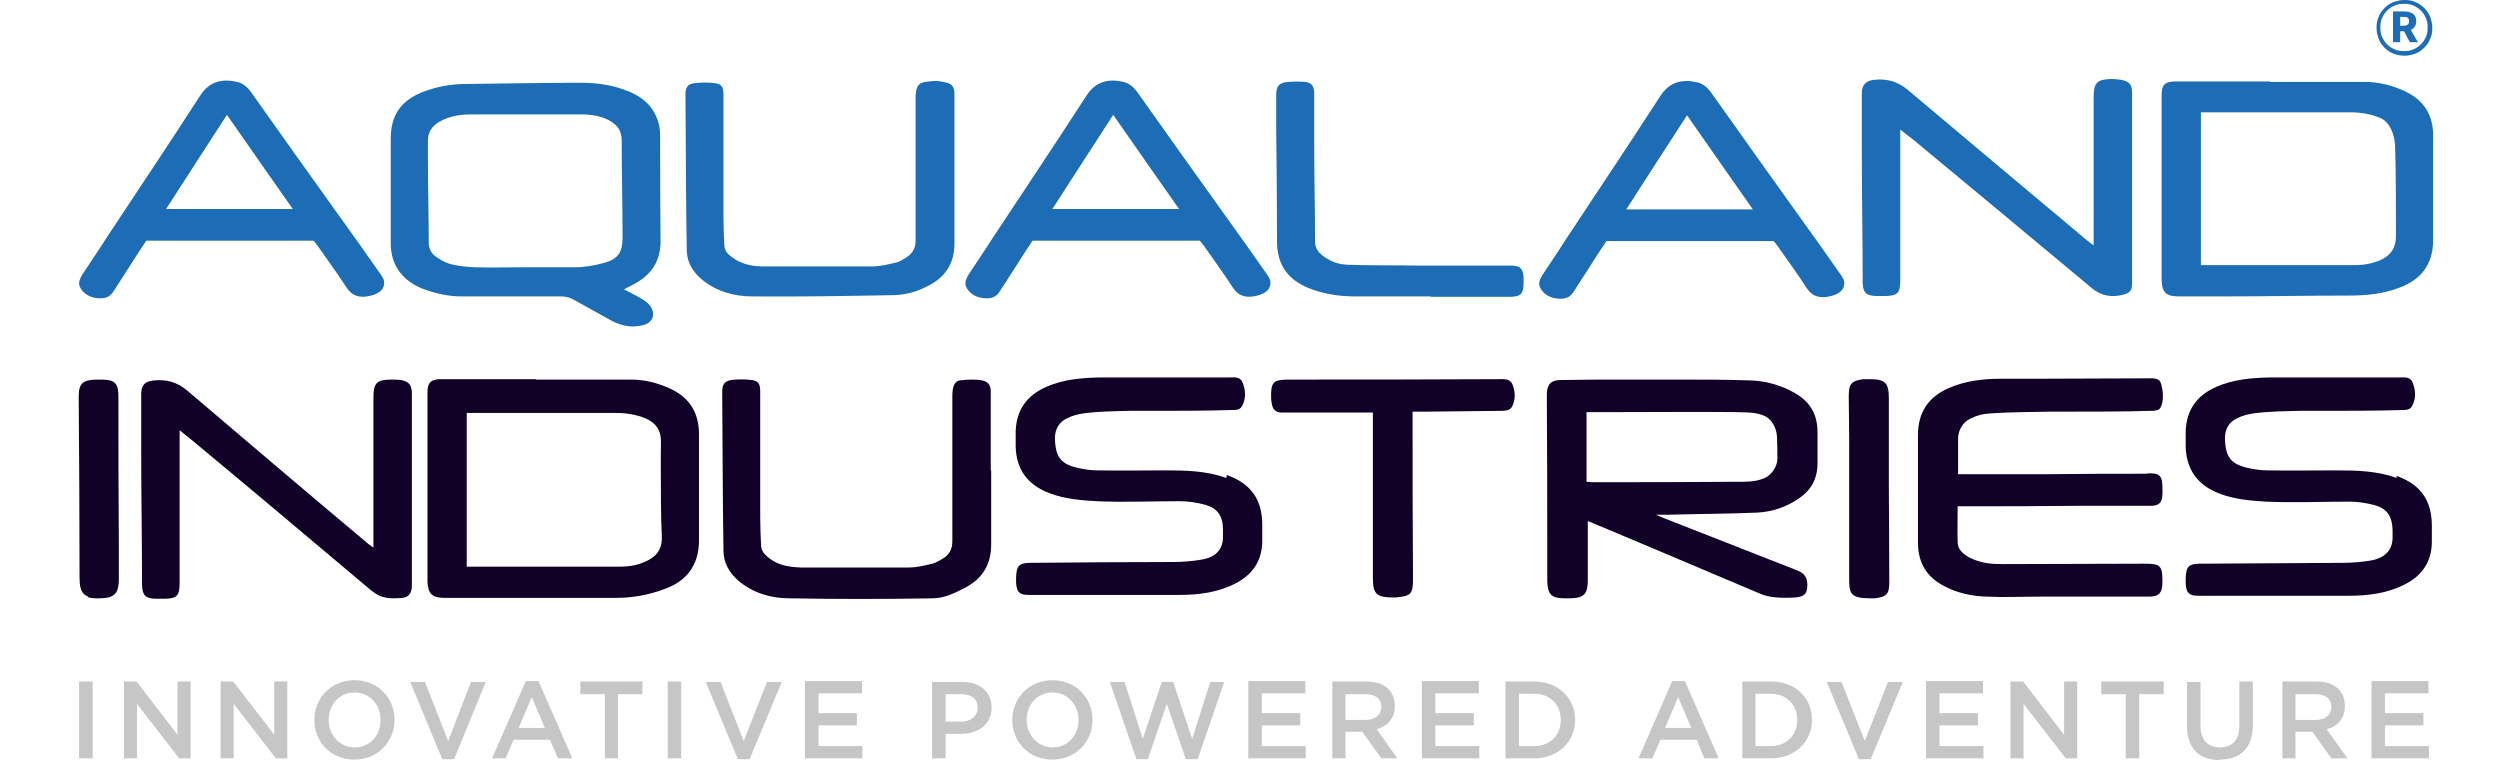 <svg width="126" height="39" viewBox="0 0 126 39" fill="none" xmlns="http://www.w3.org/2000/svg">
<path d="M121.778 1.064C121.778 0.702 121.502 0.575 121.161 0.575H120.608V2.128H120.97V1.575H121.161L121.459 2.128H121.863L121.502 1.511C121.672 1.426 121.778 1.298 121.778 1.064ZM120.97 0.851H121.14C121.331 0.851 121.417 0.894 121.417 1.064C121.417 1.234 121.31 1.298 121.14 1.298H120.97V0.851Z" fill="#1C6DB5"/>
<path d="M120.799 24.09C119.799 23.728 118.756 23.707 117.713 23.707C116.564 23.707 115.415 23.728 114.287 23.707C113.989 23.707 113.67 23.664 113.372 23.601C112.436 23.409 112.159 23.047 112.138 22.09C112.138 21.6 112.351 21.26 112.776 21.068C113.032 20.94 113.308 20.877 113.585 20.834C114.394 20.728 115.117 20.728 115.905 20.706C116.053 20.706 116.16 20.706 116.309 20.706C116.586 20.706 116.841 20.706 117.118 20.706C118.437 20.706 119.756 20.706 121.076 20.664C121.246 20.664 121.459 20.664 121.565 20.472C121.778 20.089 121.757 19.664 121.587 19.259C121.459 18.961 121.14 19.025 120.884 19.025C120.139 19.025 119.395 19.025 118.65 19.025C118.458 19.025 117.479 19.025 117.33 19.025C116.075 19.025 115.713 19.025 114.457 19.025C114.415 19.025 114.372 19.025 114.33 19.025C113.436 19.046 112.542 19.131 111.712 19.493C110.733 19.919 110.201 20.642 110.159 21.728C110.159 22.004 110.159 22.26 110.159 22.537C110.201 23.707 110.797 24.473 111.861 24.877C112.627 25.175 113.5 25.239 114.202 25.282C115.607 25.346 117.011 25.282 118.394 25.282C118.82 25.282 119.246 25.346 119.65 25.452C120.31 25.622 120.565 26.026 120.586 26.707C120.586 26.857 120.586 27.006 120.586 27.154C120.565 27.644 120.288 28.091 119.544 28.24C119.097 28.325 118.522 28.367 118.075 28.367C115.692 28.389 113.308 28.389 110.925 28.41C110.308 28.41 110.18 28.538 110.159 29.155C110.159 29.24 110.159 29.346 110.159 29.431C110.201 29.9 110.329 30.027 110.818 30.027C112.138 30.027 113.457 30.027 114.777 30.027C115.968 30.027 117.181 30.027 118.373 30.027C119.373 30.027 120.352 29.9 121.246 29.431C122.097 28.985 122.565 28.282 122.565 27.303C122.565 27.027 122.565 26.771 122.565 26.495C122.565 25.218 121.991 24.409 120.778 23.984" fill="#110028"/>
<path d="M49.955 23.707C49.955 24.962 49.955 26.197 49.955 27.452C49.955 28.453 49.508 29.176 48.636 29.623C48.104 29.9 47.593 30.155 46.997 30.155C44.614 30.198 42.166 30.198 39.783 30.155C38.868 30.155 37.974 29.9 37.229 29.282C36.761 28.878 36.463 28.367 36.463 27.75C36.421 25.09 36.421 22.43 36.399 19.749C36.399 19.387 36.506 19.217 36.846 19.153C37.187 19.11 37.549 19.11 37.889 19.153C38.23 19.195 38.315 19.366 38.315 19.727C38.315 20.621 38.315 21.536 38.315 22.43C38.315 23.643 38.315 24.835 38.315 26.048C38.315 26.537 38.336 27.005 38.357 27.474C38.357 27.75 38.528 27.942 38.74 28.112C39.209 28.495 39.783 28.58 40.358 28.602C42.166 28.602 43.975 28.602 45.806 28.602C46.21 28.602 46.614 28.495 46.997 28.41C47.21 28.346 47.423 28.218 47.614 28.091C47.87 27.899 47.998 27.644 47.998 27.282C47.998 24.835 47.998 22.409 47.998 19.962C47.998 19.11 48.359 19.174 48.572 19.153C48.721 19.131 49.253 19.11 49.508 19.174C49.785 19.238 49.934 19.387 49.934 19.727C49.934 20.685 49.934 21.621 49.934 22.579C49.934 22.962 49.934 23.345 49.934 23.707" fill="#110028"/>
<path d="M27.014 19.131C28.61 19.131 30.206 19.131 31.802 19.131C32.505 19.131 33.164 19.302 33.803 19.6C34.761 20.047 35.229 20.813 35.229 21.877C35.229 23.664 35.229 25.452 35.229 27.239C35.229 28.559 34.526 29.304 33.548 29.666C32.718 29.985 31.888 30.134 31.015 30.134C28.887 30.134 23.184 30.134 22.46 30.134C21.843 30.134 21.545 30.006 21.545 29.219C21.545 26.367 21.545 23.537 21.545 20.685C21.545 20.366 21.545 20.068 21.545 19.749C21.545 19.28 21.737 19.11 22.205 19.11C23.588 19.11 24.971 19.11 26.355 19.11H27.014V19.131ZM23.503 28.559C23.503 28.559 23.631 28.559 23.673 28.559C26.184 28.559 28.695 28.559 31.207 28.559C31.781 28.559 32.143 28.474 32.526 28.304C33.079 28.07 33.377 27.686 33.356 27.048C33.335 26.495 33.313 25.963 33.313 25.409C33.313 24.367 33.292 23.303 33.313 22.26C33.313 21.664 33.058 21.323 32.547 21.089C32.079 20.898 31.569 20.813 31.079 20.813C28.674 20.813 26.291 20.813 23.886 20.813C23.78 20.813 23.652 20.813 23.524 20.813V28.538L23.503 28.559Z" fill="#110028"/>
<path d="M3.989 38.221H4.67V34.347H3.989V38.221ZM6.244 38.221H6.904V35.475L9.032 38.221H9.607V34.347H8.947V37.029L6.883 34.347H6.244V38.221ZM11.118 38.221H11.777V35.475L13.905 38.221H14.48V34.347H13.82V37.029L11.756 34.347H11.118V38.221ZM17.864 38.284C19.055 38.284 19.885 37.369 19.885 36.284C19.885 35.177 19.055 34.283 17.864 34.283C16.672 34.283 15.842 35.199 15.842 36.284C15.842 37.391 16.672 38.284 17.864 38.284ZM17.885 37.667C17.119 37.667 16.566 37.05 16.566 36.284C16.566 35.518 17.098 34.901 17.864 34.901C18.63 34.901 19.183 35.518 19.183 36.284C19.183 37.05 18.651 37.667 17.885 37.667ZM22.29 38.263H22.886L24.482 34.369H23.737L22.588 37.348L21.418 34.369H20.673L22.29 38.263ZM24.78 38.221H25.482L25.887 37.284H27.717L28.121 38.221H28.845L27.142 34.326H26.504L24.801 38.221H24.78ZM26.142 36.688L26.802 35.135L27.461 36.688H26.121H26.142ZM30.462 38.221H31.143V34.986H32.377V34.347H29.249V34.986H30.483V38.221H30.462ZM33.654 38.221H34.335V34.347H33.654V38.221ZM37.187 38.263H37.783L39.4 34.369H38.655L37.485 37.348L36.314 34.369H35.569L37.187 38.263ZM40.57 38.221H43.465V37.603H41.251V36.561H43.188V35.943H41.251V34.943H43.443V34.326H40.57V38.199V38.221ZM46.976 38.221H47.657V36.986H48.423C49.274 36.986 49.977 36.539 49.977 35.667C49.977 34.879 49.402 34.369 48.508 34.369H46.976V38.242V38.221ZM47.657 36.369V34.986H48.444C48.955 34.986 49.274 35.22 49.274 35.667C49.274 36.071 48.955 36.369 48.444 36.369H47.657ZM53.041 38.284C54.233 38.284 55.063 37.369 55.063 36.284C55.063 35.177 54.233 34.283 53.041 34.283C51.849 34.283 51.019 35.199 51.019 36.284C51.019 37.391 51.849 38.284 53.041 38.284ZM53.062 37.667C52.296 37.667 51.743 37.05 51.743 36.284C51.743 35.518 52.275 34.901 53.041 34.901C53.807 34.901 54.36 35.518 54.36 36.284C54.36 37.05 53.828 37.667 53.062 37.667ZM57.255 38.263H57.85L58.808 35.475L59.766 38.263H60.362L61.702 34.369H61L60.085 37.242L59.127 34.369H58.553L57.595 37.242L56.68 34.369H55.935L57.276 38.263H57.255ZM62.915 38.221H65.809V37.603H63.596V36.561H65.533V35.943H63.596V34.943H65.788V34.326H62.915V38.199V38.221ZM67.129 38.221H67.81V36.88H68.661L69.619 38.221H70.427L69.385 36.752C69.917 36.603 70.3 36.22 70.3 35.582C70.3 35.241 70.193 34.943 69.981 34.73C69.725 34.475 69.342 34.347 68.874 34.347H67.15V38.221H67.129ZM67.81 36.284V34.986H68.81C69.321 34.986 69.619 35.22 69.619 35.624C69.619 36.029 69.299 36.284 68.831 36.284H67.831H67.81ZM71.662 38.221H74.556V37.603H72.343V36.561H74.279V35.943H72.343V34.943H74.535V34.326H71.662V38.199V38.221ZM75.875 38.221H77.322C78.535 38.221 79.387 37.369 79.387 36.284C79.387 35.177 78.535 34.347 77.322 34.347H75.875V38.221ZM76.556 37.603V34.965H77.322C78.131 34.965 78.663 35.518 78.663 36.284C78.663 37.05 78.131 37.603 77.322 37.603H76.556ZM82.579 38.221H83.281L83.685 37.284H85.516L85.899 38.221H86.622L84.92 34.326H84.281L82.579 38.221ZM83.919 36.688L84.579 35.135L85.239 36.688H83.898H83.919ZM87.814 38.221H89.261C90.474 38.221 91.325 37.369 91.325 36.284C91.325 35.177 90.495 34.347 89.261 34.347H87.814V38.221ZM88.474 37.603V34.965H89.24C90.048 34.965 90.58 35.518 90.58 36.284C90.58 37.05 90.048 37.603 89.24 37.603H88.474ZM93.687 38.263H94.283L95.901 34.369H95.156L93.985 37.348L92.815 34.369H92.07L93.687 38.263ZM97.071 38.221H99.965V37.603H97.752V36.561H99.689V35.943H97.752V34.943H99.944V34.326H97.071V38.199V38.221ZM101.306 38.221H101.987V35.475L104.115 38.221H104.69V34.347H104.03V37.029L101.966 34.347H101.327V38.221H101.306ZM107.137 38.221H107.818V34.986H109.052V34.347H105.903V34.986H107.137V38.221ZM111.883 38.284C112.904 38.284 113.543 37.71 113.543 36.539V34.347H112.862V36.582C112.862 37.305 112.5 37.667 111.883 37.667C111.265 37.667 110.904 37.284 110.904 36.561V34.369H110.223V36.603C110.223 37.731 110.861 38.306 111.861 38.306M115.011 38.221H115.692V36.88H116.543L117.501 38.221H118.309L117.267 36.752C117.82 36.603 118.182 36.22 118.182 35.582C118.182 35.241 118.075 34.943 117.863 34.73C117.607 34.475 117.224 34.347 116.756 34.347H115.032V38.221H115.011ZM115.692 36.284V34.986H116.692C117.203 34.986 117.501 35.22 117.501 35.624C117.501 36.029 117.203 36.284 116.713 36.284H115.713H115.692ZM119.522 38.221H122.417V37.603H120.203V36.561H122.14V35.943H120.203V34.943H122.395V34.326H119.522V38.199V38.221Z" fill="#C6C6C6"/>
<path d="M31.441 14.577C31.824 14.79 32.122 14.918 32.42 15.109C32.59 15.216 32.76 15.365 32.845 15.535C33.037 15.918 32.845 16.28 32.42 16.386C31.845 16.535 31.313 16.429 30.802 16.152C30.143 15.79 29.504 15.429 28.845 15.067C28.674 14.982 28.483 14.939 28.291 14.939C27.291 14.939 26.27 14.939 25.248 14.939C24.588 14.939 23.907 14.939 23.248 14.939C22.588 14.939 21.95 14.79 21.311 14.556C20.439 14.216 19.672 13.492 19.694 12.215C19.694 10.47 19.694 8.725 19.694 6.98C19.694 5.788 20.226 5.044 21.354 4.618C21.971 4.384 22.631 4.256 23.29 4.235C25.291 4.214 27.291 4.171 29.291 4.171C30.058 4.171 30.824 4.277 31.547 4.554C32.42 4.873 33.037 5.427 33.228 6.363C33.25 6.512 33.271 6.661 33.271 6.81C33.271 8.576 33.271 10.321 33.292 12.088C33.314 13.215 32.782 13.918 31.824 14.386C31.739 14.428 31.632 14.492 31.462 14.577M26.376 13.471C27.227 13.471 28.1 13.471 28.951 13.471C29.44 13.471 29.93 13.386 30.419 13.258C31.143 13.066 31.377 12.726 31.377 11.981C31.377 10.342 31.334 8.704 31.334 7.065C31.334 6.618 31.143 6.342 30.802 6.129C30.398 5.874 29.93 5.788 29.44 5.767C28.866 5.767 28.312 5.767 27.738 5.767C26.397 5.767 25.078 5.767 23.737 5.767C23.184 5.767 22.631 5.852 22.12 6.15C21.758 6.363 21.567 6.682 21.567 7.087C21.567 7.384 21.567 7.682 21.567 7.98C21.567 9.406 21.609 10.811 21.609 12.236C21.609 12.534 21.737 12.768 21.971 12.939C22.162 13.066 22.354 13.194 22.609 13.279C23.035 13.407 23.482 13.45 23.929 13.471C24.737 13.492 25.546 13.471 26.376 13.471Z" fill="#1C6DB5"/>
<path d="M114.415 4.128C116.011 4.128 117.607 4.128 119.203 4.128C119.884 4.128 120.565 4.299 121.204 4.597C122.161 5.044 122.629 5.788 122.629 6.831C122.629 8.597 122.629 10.342 122.629 12.109C122.629 13.407 121.927 14.13 120.948 14.492C120.118 14.812 119.267 14.897 118.395 14.897C116.266 14.897 114.16 14.939 112.032 14.939C111.308 14.939 110.584 14.939 109.861 14.939C109.244 14.939 108.946 14.833 108.946 14.045C108.946 11.258 108.946 8.449 108.946 5.661C108.946 5.363 108.946 5.044 108.946 4.746C108.946 4.277 109.137 4.107 109.606 4.107C110.989 4.107 112.372 4.107 113.755 4.107H114.415V4.128ZM110.904 13.364C110.904 13.364 111.031 13.364 111.074 13.364C113.585 13.364 116.096 13.364 118.607 13.364C119.182 13.364 119.544 13.279 119.927 13.13C120.48 12.896 120.757 12.513 120.757 11.875C120.757 11.321 120.757 8.47 120.714 7.384C120.693 6.789 120.459 6.15 119.948 5.937C119.48 5.746 118.969 5.661 118.48 5.661C116.075 5.661 113.691 5.661 111.287 5.661C111.18 5.661 111.053 5.661 110.925 5.661V13.386L110.904 13.364Z" fill="#1C6DB5"/>
<path d="M105.52 12.407V11.917C105.52 9.576 105.52 7.214 105.52 4.873C105.52 4.171 105.69 4.001 106.413 3.98C106.584 3.98 106.733 4.001 106.903 4.022C107.329 4.107 107.456 4.256 107.456 4.682C107.456 7.874 107.456 11.087 107.456 14.28C107.456 14.641 107.35 14.769 107.009 14.854C106.413 15.003 105.881 14.918 105.392 14.492C102.413 12.002 99.433 9.534 96.433 7.044C96.241 6.895 95.773 6.533 95.773 6.533C95.773 6.533 95.773 6.831 95.773 6.938C95.773 8.874 95.773 10.832 95.773 12.768C95.773 13.237 95.773 13.705 95.773 14.152C95.773 14.748 95.645 14.897 95.071 14.918C94.9 14.918 94.709 14.918 94.539 14.918C94.049 14.897 93.9 14.748 93.879 14.258C93.879 12.045 93.836 9.832 93.836 7.619C93.836 6.64 93.836 5.682 93.836 4.703C93.836 4.277 94.028 4.065 94.475 4.022C95.113 3.958 95.645 4.107 96.156 4.533C99.157 7.065 102.157 9.576 105.179 12.109C105.264 12.173 105.456 12.322 105.456 12.322L105.541 12.386L105.52 12.407Z" fill="#1C6DB5"/>
<path d="M18.821 27.58V27.091C18.821 24.728 18.821 22.409 18.821 20.025C18.821 19.302 18.991 19.131 19.715 19.131C19.885 19.131 20.055 19.131 20.204 19.153C20.63 19.238 20.758 19.408 20.758 19.855C20.758 23.09 20.758 26.261 20.758 29.495C20.758 29.857 20.63 30.091 20.29 30.134C19.481 30.198 19.183 30.134 18.672 29.729C15.693 27.218 12.714 24.707 9.713 22.217C9.521 22.068 9.053 21.685 9.053 21.685C9.053 21.685 9.053 22.005 9.053 22.09C9.053 24.047 9.053 26.005 9.053 27.984C9.053 28.453 9.053 28.921 9.053 29.389C9.053 30.006 8.926 30.155 8.351 30.176C8.181 30.176 7.989 30.176 7.819 30.176C7.33 30.155 7.181 30.006 7.159 29.495C7.159 27.261 7.117 25.026 7.117 22.792C7.117 21.813 7.117 20.834 7.117 19.855C7.117 19.408 7.308 19.217 7.755 19.174C8.394 19.11 8.926 19.259 9.436 19.685C12.437 22.238 15.438 24.792 18.459 27.325C18.544 27.41 18.736 27.538 18.736 27.538L18.821 27.601V27.58Z" fill="#110028"/>
<path d="M48.104 8.619C48.104 9.832 48.104 11.066 48.104 12.279C48.104 13.258 47.657 13.96 46.784 14.407C46.252 14.684 45.678 14.854 45.082 14.875C42.698 14.918 40.315 14.96 37.931 14.939C37.016 14.939 36.123 14.705 35.378 14.088C34.91 13.705 34.612 13.194 34.612 12.598C34.569 10.002 34.569 7.384 34.548 4.767C34.548 4.405 34.654 4.235 34.995 4.192C35.335 4.15 35.697 4.15 36.038 4.192C36.378 4.235 36.463 4.405 36.463 4.746C36.463 5.639 36.463 6.512 36.463 7.406C36.463 8.576 36.463 9.768 36.463 10.938C36.463 11.407 36.484 11.875 36.506 12.343C36.506 12.62 36.676 12.811 36.889 12.96C37.357 13.322 37.931 13.428 38.506 13.428C40.315 13.428 42.124 13.428 43.954 13.428C44.358 13.428 44.763 13.322 45.146 13.237C45.358 13.194 45.571 13.045 45.763 12.918C46.018 12.726 46.146 12.471 46.146 12.13C46.146 9.747 46.146 7.342 46.146 4.958C46.146 4.107 46.444 4.15 46.997 4.086C47.231 4.065 47.487 4.107 47.721 4.171C47.997 4.235 48.104 4.405 48.104 4.746C48.104 5.682 48.104 6.597 48.104 7.533C48.104 7.895 48.104 8.278 48.104 8.64" fill="#1C6DB5"/>
<path d="M64.022 14.152C64.107 14.684 63.575 14.875 63.171 14.939C62.745 15.003 62.404 14.897 62.149 14.514C61.681 13.79 61.149 13.066 60.66 12.364C60.596 12.279 60.532 12.194 60.468 12.13H52.041C51.7 12.641 51.381 13.13 51.062 13.641C50.849 13.982 50.615 14.322 50.402 14.662C50.211 15.003 49.913 15.067 49.551 15.024C49.189 14.982 48.87 14.812 48.7 14.471C48.593 14.258 48.7 14.045 48.806 13.854C49.21 13.237 49.636 12.62 50.04 11.981C51.615 9.598 53.211 7.214 54.765 4.809C55.233 4.086 55.892 3.958 56.616 4.128C56.914 4.192 57.127 4.384 57.318 4.639C58.851 6.81 60.404 8.981 61.958 11.151C62.553 11.981 63.149 12.811 63.724 13.641C63.852 13.811 64.001 14.024 64.022 14.152ZM53.041 10.534H59.425C59.425 10.534 57.212 7.384 56.105 5.788C55.063 7.406 54.062 8.938 53.041 10.534Z" fill="#1C6DB5"/>
<path d="M19.353 14.152C19.439 14.684 18.907 14.875 18.502 14.939C18.076 15.003 17.736 14.897 17.481 14.514C17.012 13.79 16.48 13.066 15.991 12.364C15.927 12.279 15.863 12.194 15.8 12.13H7.372C7.032 12.641 6.713 13.13 6.393 13.641C6.181 13.982 5.946 14.322 5.734 14.662C5.542 15.003 5.244 15.067 4.882 15.024C4.521 14.982 4.201 14.812 4.031 14.471C3.925 14.258 4.031 14.045 4.138 13.854C4.542 13.237 4.967 12.62 5.372 11.981C6.947 9.598 8.543 7.214 10.096 4.809C10.564 4.086 11.224 3.958 11.948 4.128C12.246 4.192 12.458 4.384 12.65 4.639C14.182 6.81 15.736 8.981 17.289 11.151C17.885 11.981 18.481 12.811 19.055 13.641C19.183 13.811 19.332 14.024 19.353 14.152ZM8.372 10.534H14.757C14.757 10.534 12.543 7.384 11.437 5.788C10.394 7.406 9.394 8.938 8.372 10.534Z" fill="#1C6DB5"/>
<path d="M72.109 14.939C70.832 14.939 69.555 14.939 68.278 14.939C67.469 14.939 66.682 14.812 65.937 14.514C64.916 14.088 64.384 13.364 64.362 12.236C64.362 10.3 64.341 8.363 64.32 6.406C64.32 5.874 64.32 5.342 64.32 4.809C64.32 4.341 64.448 4.171 64.916 4.129C65.214 4.107 65.511 4.107 65.788 4.129C66.086 4.171 66.214 4.32 66.235 4.639C66.235 4.767 66.235 4.873 66.235 5.001C66.235 5.703 66.235 6.427 66.235 7.129C66.235 8.81 66.278 10.492 66.278 12.173C66.278 12.556 66.49 12.768 66.767 12.96C67.171 13.237 67.512 13.322 67.916 13.343C69.108 13.386 70.3 13.364 71.492 13.386C71.577 13.386 71.64 13.386 71.726 13.386C73.194 13.386 74.684 13.386 76.152 13.386C76.62 13.386 76.769 13.535 76.79 14.003C76.79 14.088 76.79 14.152 76.79 14.237C76.79 14.833 76.641 14.96 76.046 14.96C74.726 14.96 73.407 14.96 72.087 14.96L72.109 14.939Z" fill="#1C6DB5"/>
<path d="M4.457 30.07C4.308 30.006 4.01 29.942 4.01 29.155C4.01 26.069 3.989 23.09 3.967 20.004C3.967 19.323 4.159 19.153 4.84 19.131C4.925 19.131 5.031 19.131 5.116 19.131C5.797 19.131 5.968 19.323 5.968 19.983C5.968 22.43 5.968 24.877 5.989 27.325C5.989 27.942 5.989 28.58 5.989 29.197C5.989 29.878 5.776 29.985 5.542 30.091C5.393 30.155 4.648 30.198 4.414 30.091" fill="#110028"/>
<path d="M80.025 28.985C80.046 30.006 79.897 30.176 78.855 30.155C78.195 30.155 78.004 29.963 77.982 29.304C77.982 28.942 77.982 28.58 77.982 28.218C77.982 25.537 77.982 22.834 77.961 20.153C77.961 20.047 77.961 19.94 77.961 19.834C77.982 19.366 78.174 19.153 78.663 19.153C79.28 19.153 79.919 19.131 80.536 19.131C81.898 19.131 83.26 19.131 84.622 19.131C85.814 19.131 87.027 19.131 88.218 19.174C88.984 19.195 89.751 19.408 90.431 19.791C91.198 20.217 91.602 20.855 91.602 21.77C91.602 22.324 91.602 22.813 91.602 23.345C91.602 24.133 91.283 24.707 90.644 25.133C90.027 25.558 89.325 25.792 88.58 25.835C87.09 25.899 85.601 25.899 84.111 25.941C83.92 25.941 83.451 25.941 83.451 25.941C83.451 25.941 83.749 26.069 83.856 26.112C86.069 26.984 88.261 27.835 90.474 28.708C90.751 28.814 91.07 28.921 91.091 29.453C91.091 29.942 90.942 30.07 90.474 30.113C89.729 30.155 89.133 30.113 88.708 29.921C85.899 28.729 80.153 26.303 80.025 26.261C80.025 26.261 80.025 28.112 80.025 29.027M79.983 24.282C80.11 24.282 80.174 24.303 80.217 24.303C82.621 24.303 85.047 24.303 87.452 24.282C87.984 24.282 88.41 24.303 88.899 24.111C89.282 23.962 89.58 23.515 89.58 23.111C89.58 22.664 89.58 22.451 89.559 22.005C89.538 21.558 89.282 21.089 88.878 20.94C88.389 20.749 87.942 20.791 87.41 20.77C85.537 20.749 83.664 20.77 81.77 20.77H79.961C79.961 20.898 79.961 20.962 79.961 21.026C79.961 22.111 79.961 23.175 79.961 24.303" fill="#110028"/>
<path d="M69.172 20.791H65.256C65.022 20.791 64.809 20.791 64.575 20.791C64.32 20.791 64.15 20.642 64.107 20.387C64.086 20.281 64.064 20.174 64.064 20.068C64.043 19.259 64.171 19.131 64.958 19.131C68.469 19.131 72.002 19.131 75.513 19.11C75.769 19.11 76.088 19.068 76.216 19.344C76.386 19.727 76.386 20.196 76.195 20.515C76.088 20.685 75.875 20.706 75.705 20.706C74.364 20.728 73.045 20.728 71.704 20.749H71.194V21.26C71.194 23.898 71.194 26.558 71.215 29.197C71.215 29.942 71.108 30.049 70.321 30.113C70.3 30.113 70.278 30.113 70.257 30.113C69.363 30.113 69.193 29.942 69.193 29.112C69.193 26.473 69.193 23.856 69.193 21.217V20.77L69.172 20.791Z" fill="#110028"/>
<path d="M108.244 23.877C106.626 23.877 104.988 23.877 103.37 23.898C102.178 23.898 101.008 23.898 99.816 23.898H98.688C98.688 23.26 98.688 22.707 98.688 22.111C98.688 21.664 98.944 21.26 99.327 21.089C99.667 20.919 99.965 20.855 100.327 20.834C101.285 20.77 102.242 20.77 103.2 20.749C103.2 20.749 103.221 20.749 103.243 20.749C104.775 20.749 107.265 20.749 108.393 20.706C108.563 20.706 108.797 20.706 108.882 20.557C109.073 20.217 109.031 19.685 108.903 19.302C108.818 19.025 108.456 19.068 108.201 19.068C106.945 19.068 103.775 19.089 102.519 19.089C101.966 19.089 101.391 19.089 100.838 19.089C99.944 19.089 99.05 19.195 98.22 19.557C97.199 20.004 96.667 20.77 96.667 21.919C96.667 23.728 96.667 25.558 96.667 27.367C96.667 28.367 97.114 29.091 97.986 29.538C98.667 29.9 99.391 30.049 100.136 30.07C101.008 30.113 101.902 30.07 102.774 30.07C104.605 30.07 106.456 30.07 108.286 30.07C108.776 30.07 108.988 29.942 108.988 29.304C108.988 28.474 108.861 28.41 108.052 28.41C105.69 28.41 103.306 28.431 100.944 28.431C100.348 28.431 99.816 28.389 99.242 28.091C98.944 27.921 98.688 27.708 98.667 27.367C98.646 26.771 98.667 26.154 98.667 25.516C98.837 25.516 98.922 25.516 99.05 25.516C100.923 25.516 102.774 25.516 104.647 25.494C105.881 25.494 107.137 25.494 108.371 25.494C108.818 25.494 108.967 25.346 108.988 24.899C108.988 24.814 108.988 24.707 108.988 24.622C108.988 23.962 108.861 23.835 108.201 23.856" fill="#110028"/>
<path d="M61.809 24.09C60.808 23.728 59.766 23.707 58.744 23.707C57.595 23.707 56.446 23.728 55.318 23.707C55.02 23.707 54.701 23.664 54.403 23.601C53.467 23.409 53.19 23.047 53.169 22.09C53.169 21.621 53.381 21.26 53.807 21.068C54.062 20.94 54.339 20.877 54.616 20.834C55.424 20.728 56.148 20.728 56.935 20.706C57.084 20.706 57.191 20.706 57.34 20.706C57.616 20.706 57.872 20.706 58.148 20.706C59.468 20.706 60.787 20.706 62.107 20.664C62.277 20.664 62.49 20.664 62.596 20.472C62.809 20.089 62.788 19.664 62.617 19.259C62.49 18.961 62.17 19.025 61.915 19.025C61.17 19.025 60.425 19.025 59.681 19.025C59.489 19.025 58.489 19.025 58.361 19.025C57.105 19.025 56.744 19.025 55.488 19.025C55.446 19.025 55.403 19.025 55.361 19.025C54.467 19.046 53.573 19.131 52.743 19.493C51.764 19.919 51.232 20.642 51.19 21.728C51.19 22.004 51.19 22.26 51.19 22.537C51.232 23.707 51.828 24.452 52.892 24.856C53.658 25.154 54.531 25.218 55.254 25.26C56.659 25.324 58.063 25.26 59.446 25.26C59.872 25.26 60.298 25.324 60.702 25.431C61.362 25.601 61.638 26.005 61.638 26.686C61.638 26.835 61.638 26.984 61.638 27.133C61.617 27.623 61.34 28.07 60.596 28.197C60.149 28.282 59.574 28.325 59.127 28.325C56.744 28.325 54.36 28.346 51.977 28.367C51.36 28.367 51.232 28.495 51.211 29.112C51.211 29.197 51.211 29.304 51.211 29.389C51.253 29.857 51.381 29.985 51.87 29.985C53.19 29.985 54.509 29.985 55.829 29.985C57.02 29.985 58.233 29.985 59.425 29.985C60.425 29.985 61.404 29.857 62.298 29.389C63.149 28.942 63.617 28.24 63.617 27.261C63.617 26.984 63.617 26.729 63.617 26.452C63.617 25.175 63.043 24.367 61.83 23.941" fill="#110028"/>
<path d="M95.22 29.304C95.22 29.942 95.113 30.07 94.496 30.155C94.432 30.155 94.347 30.155 94.262 30.155C93.241 30.155 93.198 29.9 93.198 29.134C93.198 26.771 93.198 24.43 93.198 22.068C93.198 21.366 93.177 20.664 93.177 19.962C93.177 19.344 93.304 19.195 93.922 19.11C94.028 19.11 94.134 19.11 94.241 19.11C95.028 19.11 95.198 19.302 95.198 20.089V24.686C95.198 24.686 95.22 27.771 95.22 29.304Z" fill="#110028"/>
<path d="M122.481 0.851C122.417 0.681 122.31 0.532 122.183 0.404C122.055 0.277 121.906 0.17 121.736 0.106C121.565 0.021 121.374 0 121.182 0C120.991 0 120.799 0.043 120.629 0.106C120.459 0.17 120.31 0.277 120.182 0.404C120.054 0.532 119.948 0.681 119.884 0.851C119.799 1.021 119.778 1.213 119.778 1.405C119.778 1.596 119.82 1.788 119.884 1.958C119.948 2.128 120.054 2.277 120.182 2.405C120.31 2.532 120.459 2.639 120.629 2.703C120.799 2.767 120.991 2.809 121.182 2.809C121.374 2.809 121.565 2.767 121.736 2.703C121.906 2.639 122.055 2.532 122.183 2.405C122.31 2.277 122.417 2.128 122.481 1.958C122.566 1.788 122.587 1.596 122.587 1.405C122.587 1.213 122.544 1.021 122.481 0.851ZM122.268 1.851C122.204 2 122.119 2.128 122.012 2.234C121.906 2.341 121.778 2.426 121.629 2.49C121.48 2.554 121.331 2.575 121.161 2.575C120.991 2.575 120.842 2.554 120.693 2.49C120.544 2.426 120.416 2.341 120.31 2.234C120.203 2.128 120.118 2 120.054 1.851C119.991 1.702 119.969 1.554 119.969 1.383C119.969 1.213 119.991 1.064 120.054 0.915C120.118 0.766 120.203 0.638 120.31 0.532C120.416 0.426 120.544 0.34 120.693 0.277C120.842 0.213 120.991 0.192 121.161 0.192C121.331 0.192 121.48 0.213 121.629 0.277C121.778 0.34 121.906 0.426 122.012 0.532C122.119 0.638 122.204 0.766 122.268 0.915C122.332 1.064 122.353 1.213 122.353 1.383C122.353 1.554 122.332 1.702 122.268 1.851Z" fill="#1C6DB5"/>
<path d="M92.942 14.173C93.028 14.705 92.496 14.897 92.091 14.96C91.666 15.024 91.325 14.918 91.07 14.535C90.602 13.811 90.07 13.088 89.58 12.386C89.516 12.3 89.452 12.215 89.389 12.151H80.961C80.621 12.662 80.302 13.152 79.982 13.662C79.77 14.003 79.535 14.343 79.323 14.684C79.131 15.024 78.833 15.088 78.472 15.046C78.11 15.003 77.79 14.833 77.62 14.492C77.514 14.28 77.62 14.067 77.727 13.875C78.131 13.258 78.557 12.641 78.961 12.002C80.536 9.619 82.132 7.236 83.685 4.831C84.153 4.107 84.813 3.98 85.537 4.15C85.835 4.214 86.047 4.405 86.239 4.661C87.771 6.831 89.325 9.002 90.878 11.172C91.474 12.002 92.07 12.832 92.644 13.662C92.772 13.833 92.921 14.045 92.942 14.173ZM81.962 10.555H88.346C88.346 10.555 86.133 7.406 85.026 5.81C83.983 7.427 82.983 8.959 81.962 10.555Z" fill="#1C6DB5"/>
</svg>
